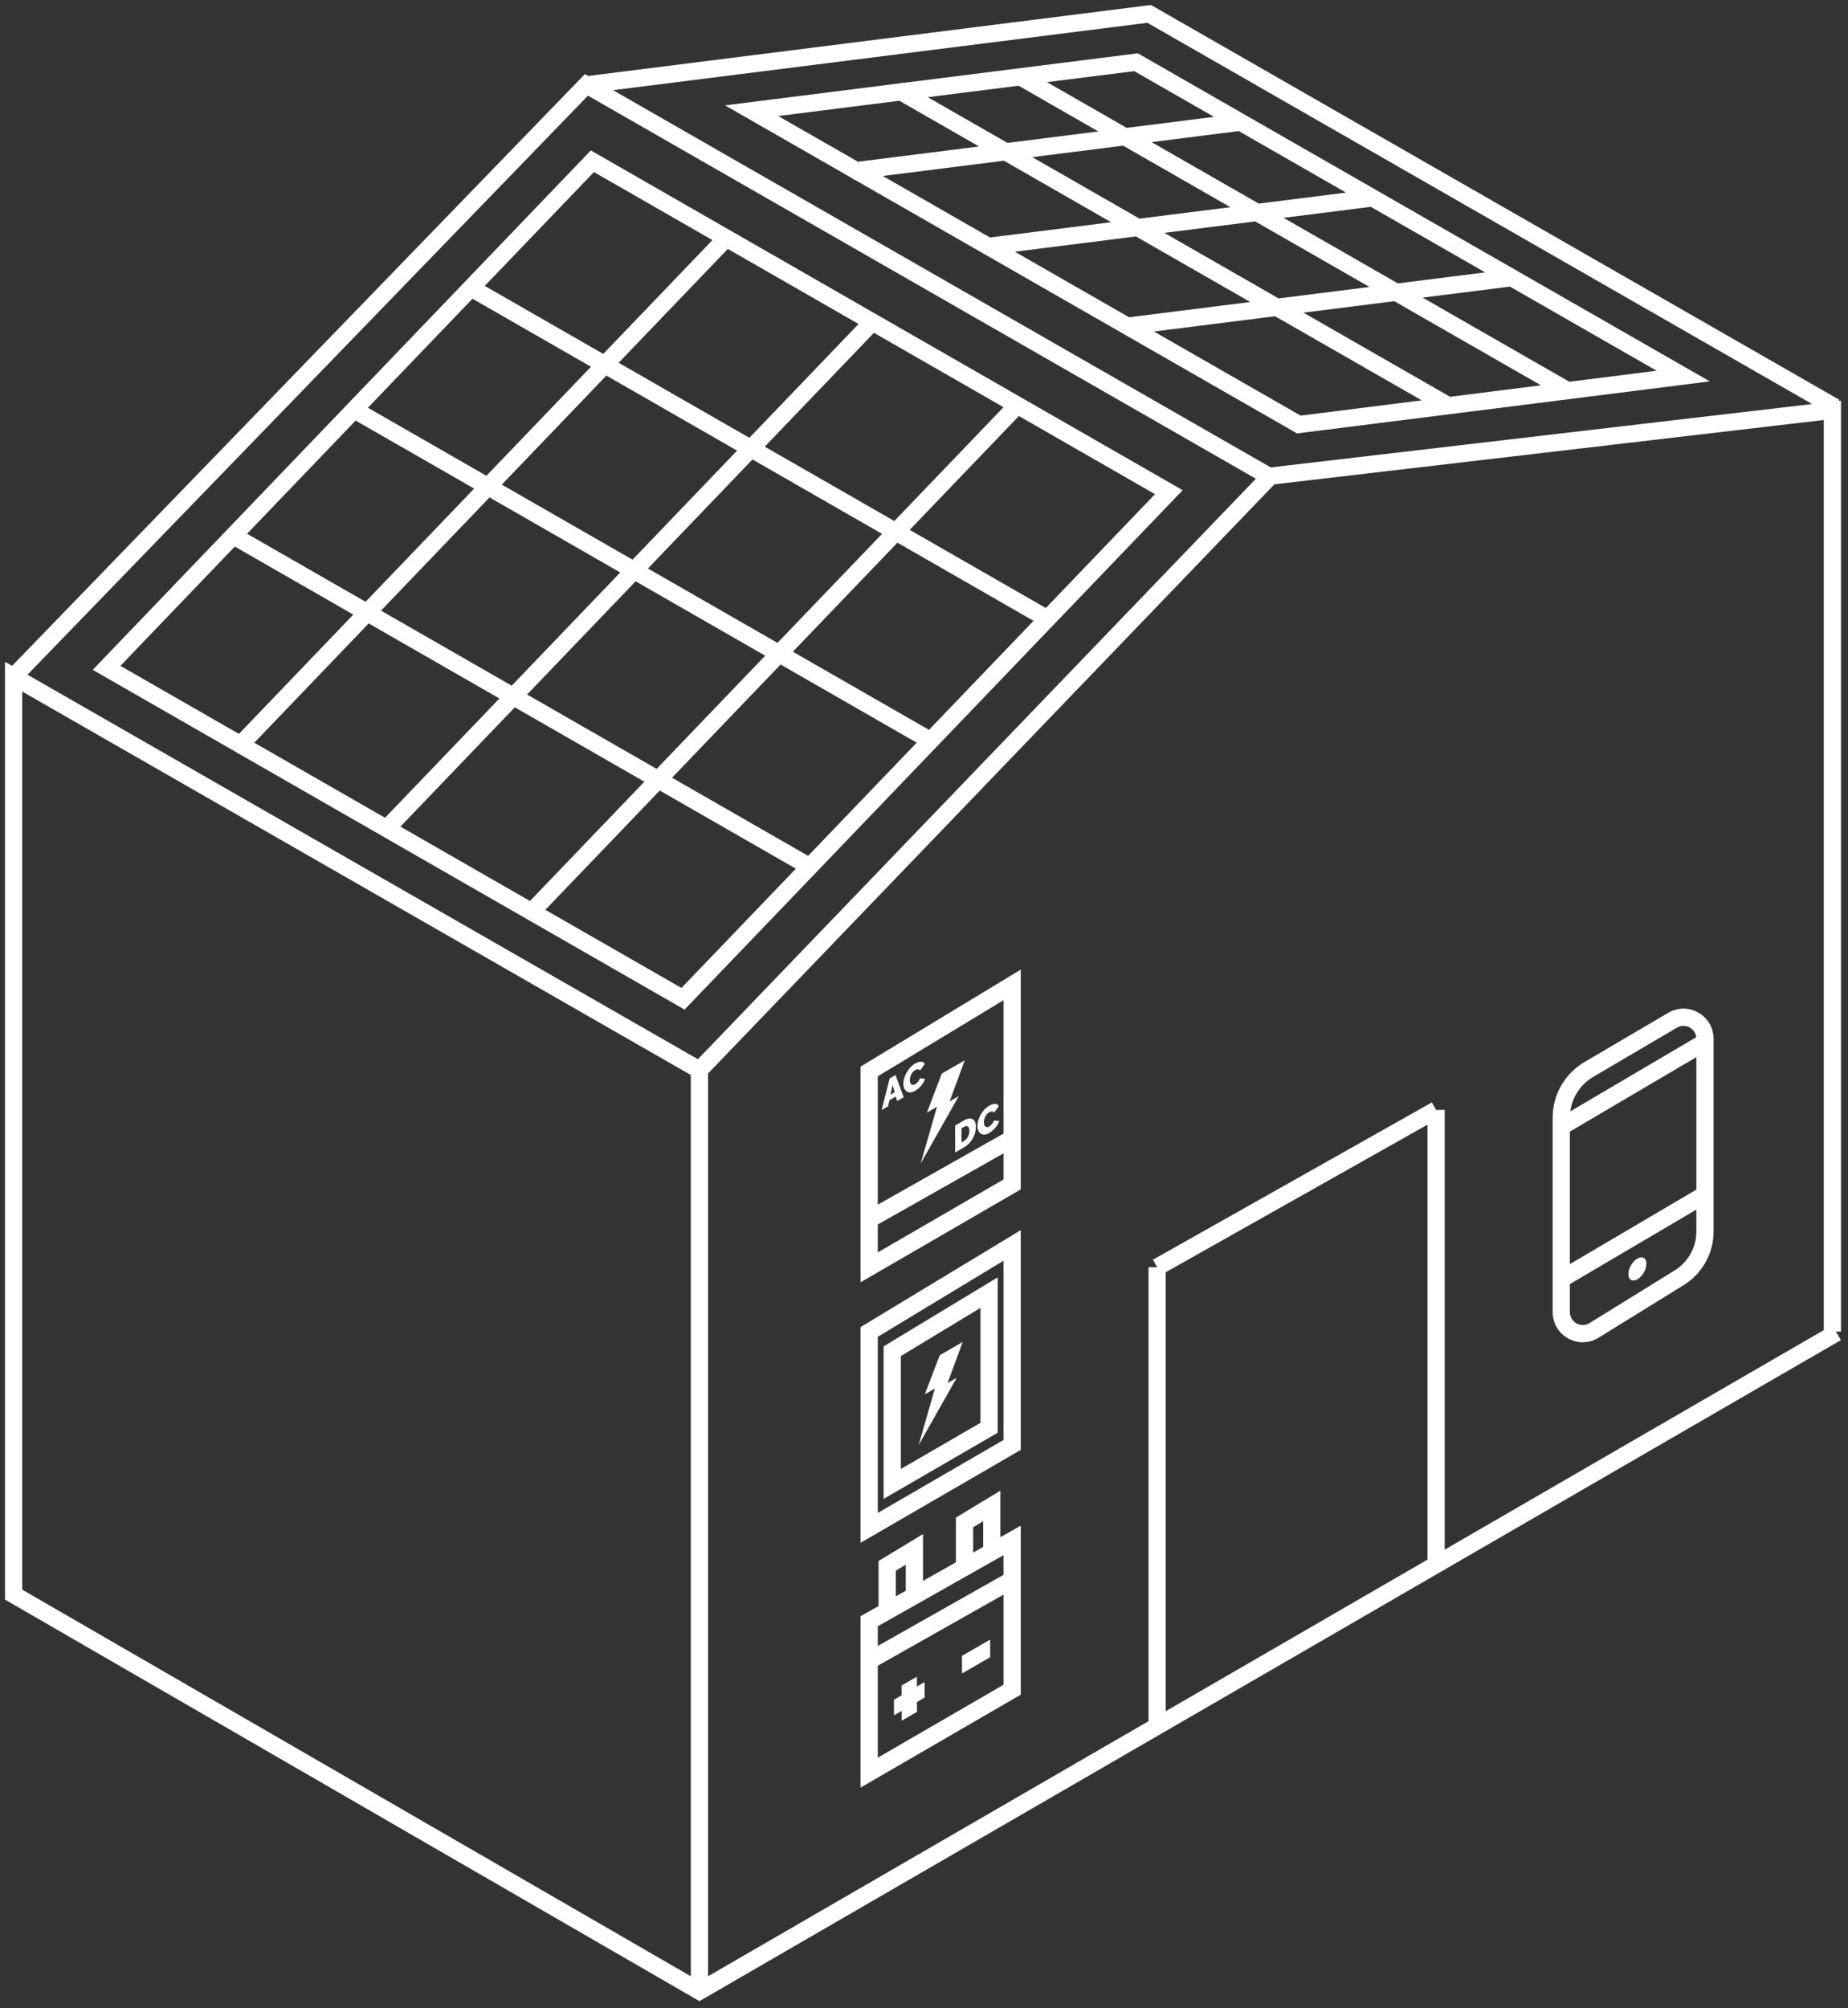<?xml version="1.0" encoding="UTF-8"?>
<svg width="370px" height="402px" viewBox="0 0 370 402" version="1.1" xmlns="http://www.w3.org/2000/svg" xmlns:xlink="http://www.w3.org/1999/xlink">
    <rect x="0" y="0" width="370" height="402" fill="#333333" stroke="none"/>
    <title>Group 34</title>
    <g id="v08" stroke="none" stroke-width="1" fill="none" fill-rule="evenodd">
        <g id="Autoconsum-Residencial" transform="translate(-534, -1676)" fill="#FFFFFF">
            <g id="Group-14" transform="translate(0, 1398)">
                <g id="Group-35" transform="translate(534, 278)">
                    <g id="Group-34" transform="translate(0.237, 0.512)">
                        <path d="M318.899,214.976 L335.553,205.184 C336.36,204.733 337.317,204.741 338.117,205.208 C338.826,205.622 339.281,206.32 339.379,207.118 L314.158,221.969 C314.548,219.059 316.283,216.456 318.899,214.976 L318.899,214.976 Z M314.074,226.02 L339.4,211.107 L339.4,237.63 L314.074,252.543 L314.074,226.02 Z M334.888,253.91 L317.973,264.371 C317.163,264.848 316.193,264.856 315.377,264.389 C314.561,263.922 314.074,263.083 314.074,262.143 L314.074,256.498 L314.095,256.533 L339.4,241.631 L339.4,246.044 C339.4,249.254 337.682,252.261 334.888,253.91 L334.888,253.91 Z M313.667,267.383 C314.602,267.917 315.625,268.185 316.651,268.185 C317.713,268.185 318.778,267.898 319.754,267.322 L336.669,256.862 C340.48,254.615 342.847,250.469 342.847,246.044 L342.847,207.442 C342.847,205.271 341.728,203.323 339.854,202.229 C337.98,201.137 335.734,201.12 333.846,202.188 L317.177,211.989 C313.137,214.274 310.627,218.577 310.627,223.22 L310.627,262.143 C310.627,264.336 311.763,266.295 313.667,267.383 L313.667,267.383 Z" id="Fill-2"></path>
                        <path d="M327.59,251.429 C326.594,252.004 325.788,253.401 325.791,254.546 C325.794,255.694 326.605,256.156 327.601,255.581 C328.6,255.005 329.406,253.608 329.403,252.46 C329.4,251.315 328.588,250.852 327.59,251.429" id="Fill-4"></path>
                        <polygon id="Fill-6" points="184.878 336.214 183.346 337.099 183.34 335.129 180.272 336.901 180.278 338.871 178.746 339.756 178.754 342.868 180.287 341.983 180.292 343.949 183.36 342.178 183.354 340.211 184.887 339.326"></polygon>
                        <polygon id="Fill-8" points="192.363 330.965 192.373 334.488 198.021 331.226 198.011 327.703"></polygon>
                        <path d="M200.685,314.745 L175.51,328.979 L175.51,325.041 L200.685,310.808 L200.685,314.745 Z M175.51,351.347 L175.51,332.941 L200.685,318.707 L200.685,336.747 L175.51,351.347 Z M179.113,313.914 L181.115,312.702 L181.115,317.91 L179.113,319.042 L179.113,313.914 Z M194.605,305.223 L196.607,304.01 L196.607,309.152 L194.605,310.284 L194.605,305.223 Z M200.054,297.894 L191.157,303.279 L191.157,312.233 L184.563,315.962 L184.563,306.585 L175.666,311.97 L175.666,320.992 L172.062,323.029 L172.062,357.332 L204.132,338.734 L204.132,304.898 L200.054,307.204 L200.054,297.894 Z" id="Fill-10"></path>
                        <path d="M200.685,199.711 L200.685,226.41 L175.51,240.644 L175.51,214.947 L200.685,199.711 Z M175.51,250.2 L175.51,244.605 L200.685,230.371 L200.685,235.6 L175.51,250.2 Z M172.062,256.184 L204.132,237.586 L204.132,193.594 L172.062,213.003 L172.062,256.184 Z" id="Fill-12"></path>
                        <polygon id="Fill-14" points="184.103 232.392 191.721 218.918 189.894 219.973 192.927 211.741 188.329 214.396 185.342 222.225 187.362 221.059"></polygon>
                        <path d="M178.476,216.708 L178.894,218.136 L178.044,218.628 L178.476,216.708 Z M177.857,219.721 L179.103,219.001 L179.389,219.89 L180.693,219.137 L179.058,214.697 L177.883,215.375 L176.272,221.69 L177.582,220.934 L177.857,219.721 Z" id="Fill-16"></path>
                        <path d="M181.285,217.968 C181.495,218.11 181.743,218.179 182.032,218.17 C182.322,218.162 182.639,218.058 182.985,217.858 C183.183,217.743 183.387,217.6 183.596,217.423 C183.802,217.25 183.997,217.055 184.181,216.841 C184.362,216.632 184.524,216.405 184.667,216.168 C184.81,215.93 184.917,215.691 184.985,215.452 L183.935,215.34 C183.896,215.482 183.841,215.615 183.776,215.738 C183.707,215.86 183.63,215.974 183.545,216.077 C183.46,216.177 183.369,216.268 183.279,216.342 C183.185,216.418 183.097,216.482 183.009,216.533 C182.841,216.63 182.69,216.679 182.557,216.676 C182.422,216.675 182.31,216.636 182.216,216.56 C182.124,216.48 182.052,216.369 182.005,216.226 C181.955,216.083 181.93,215.918 181.929,215.731 C181.929,215.563 181.95,215.383 181.991,215.192 C182.032,214.997 182.095,214.808 182.182,214.625 C182.267,214.443 182.377,214.269 182.509,214.11 C182.644,213.95 182.803,213.817 182.987,213.71 C183.075,213.659 183.166,213.617 183.26,213.581 C183.356,213.548 183.447,213.53 183.535,213.53 C183.623,213.53 183.703,213.55 183.775,213.594 C183.847,213.642 183.908,213.714 183.952,213.818 L184.929,212.449 C184.766,212.192 184.518,212.051 184.187,212.026 C183.853,212.003 183.462,212.121 183.008,212.384 C182.631,212.601 182.296,212.874 182.002,213.199 C181.708,213.527 181.458,213.877 181.253,214.246 C181.047,214.619 180.891,214.994 180.785,215.375 C180.678,215.756 180.624,216.111 180.625,216.44 C180.626,216.781 180.685,217.086 180.798,217.356 C180.915,217.621 181.078,217.825 181.285,217.968" id="Fill-18"></path>
                        <path d="M193.227,224.91 C193.359,224.903 193.472,224.933 193.56,225.003 C193.652,225.07 193.721,225.176 193.771,225.322 C193.818,225.465 193.843,225.641 193.844,225.846 C193.845,226.049 193.823,226.248 193.777,226.449 C193.731,226.647 193.662,226.835 193.575,227.012 C193.484,227.191 193.374,227.353 193.242,227.499 C193.11,227.647 192.962,227.768 192.794,227.865 L192.28,228.162 L192.272,225.36 L192.786,225.063 C192.948,224.969 193.097,224.916 193.227,224.91 L193.227,224.91 Z M190.983,224.816 L190.999,230.191 L192.798,229.152 C193.153,228.947 193.477,228.693 193.766,228.4 C194.054,228.103 194.304,227.775 194.507,227.424 C194.716,227.069 194.872,226.697 194.983,226.3 C195.095,225.906 195.149,225.504 195.148,225.093 C195.147,224.726 195.097,224.407 194.994,224.14 C194.891,223.873 194.742,223.675 194.543,223.548 C194.344,223.419 194.099,223.368 193.804,223.399 C193.509,223.426 193.168,223.554 192.783,223.776 L190.983,224.816 Z" id="Fill-20"></path>
                        <path d="M196.114,226.411 C196.321,226.554 196.572,226.618 196.858,226.614 C197.147,226.606 197.464,226.502 197.811,226.302 C198.009,226.187 198.213,226.041 198.422,225.867 C198.63,225.689 198.825,225.497 199.007,225.285 C199.188,225.075 199.35,224.849 199.492,224.611 C199.635,224.371 199.742,224.131 199.81,223.896 L198.76,223.78 C198.722,223.926 198.67,224.057 198.601,224.179 C198.533,224.304 198.456,224.415 198.371,224.518 C198.285,224.621 198.197,224.71 198.104,224.786 C198.01,224.862 197.923,224.926 197.835,224.977 C197.667,225.073 197.515,225.123 197.383,225.12 C197.248,225.119 197.135,225.08 197.041,225.001 C196.95,224.924 196.878,224.813 196.831,224.669 C196.781,224.524 196.755,224.361 196.755,224.175 C196.754,224.007 196.776,223.827 196.817,223.632 C196.857,223.441 196.923,223.251 197.008,223.069 C197.093,222.884 197.202,222.712 197.334,222.554 C197.469,222.391 197.629,222.258 197.813,222.151 C197.901,222.1 197.991,222.057 198.085,222.025 C198.182,221.989 198.272,221.971 198.361,221.971 C198.449,221.971 198.529,221.994 198.601,222.038 C198.675,222.081 198.733,222.155 198.777,222.262 L199.757,220.892 C199.591,220.633 199.346,220.493 199.012,220.47 C198.681,220.446 198.288,220.565 197.837,220.826 C197.457,221.045 197.121,221.318 196.828,221.643 C196.534,221.971 196.284,222.318 196.078,222.69 C195.873,223.062 195.717,223.438 195.61,223.819 C195.504,224.197 195.45,224.555 195.45,224.881 C195.452,225.225 195.51,225.53 195.627,225.796 C195.74,226.065 195.904,226.269 196.114,226.411" id="Fill-22"></path>
                        <path d="M175.51,267.097 L200.685,251.861 L200.685,287.749 L175.51,302.349 L175.51,267.097 Z M172.062,308.334 L204.132,289.736 L204.132,245.744 L172.062,265.153 L172.062,308.334 Z" id="Fill-24"></path>
                        <path d="M180.125,270.954 L196.069,261.305 L196.069,284.312 L180.125,293.558 L180.125,270.954 Z M176.678,299.543 L199.516,286.299 L199.516,255.188 L176.678,269.01 L176.678,299.543 Z" id="Fill-26"></path>
                        <polygon id="Fill-28" points="187.913 270.781 184.929 278.608 186.945 277.444 183.687 288.777 191.304 275.303 189.48 276.357 192.511 268.127"></polygon>
                        <path d="M108.953,181.619 L131.856,157.739 L159.107,173.382 L136.204,197.261 L108.953,181.619 Z M46.775,108.902 L70.5,122.521 L47.598,146.4 L23.873,132.781 L46.775,108.902 Z M118.679,33.932 L142.403,47.55 L120.546,70.339 L96.821,56.721 L118.679,33.932 Z M209.153,121.201 L181.902,105.558 L203.76,82.769 L231.01,98.412 L209.153,121.201 Z M156.049,132.514 L183.3,148.157 L161.566,170.818 L134.315,155.175 L156.049,132.514 Z M105.295,138.517 L127.028,115.856 L152.968,130.746 L131.234,153.407 L105.295,138.517 Z M102.835,141.081 L128.775,155.971 L105.872,179.85 L79.933,164.961 L102.835,141.081 Z M99.754,139.313 L76.852,163.192 L50.679,148.168 L73.581,124.289 L99.754,139.313 Z M97.774,99.064 L123.947,114.088 L102.213,136.749 L76.04,121.725 L97.774,99.064 Z M94.693,97.296 L72.959,119.956 L49.234,106.338 L70.968,83.677 L94.693,97.296 Z M97.152,94.731 L73.428,81.113 L94.362,59.286 L118.087,72.904 L97.152,94.731 Z M147.341,89.696 L126.407,111.524 L100.233,96.5 L121.168,74.672 L147.341,89.696 Z M149.801,87.132 L123.627,72.108 L145.485,49.319 L171.658,64.343 L149.801,87.132 Z M152.882,88.9 L174.739,66.111 L200.678,81.001 L178.821,103.79 L152.882,88.9 Z M179.443,108.123 L206.694,123.765 L185.759,145.593 L158.508,129.95 L179.443,108.123 Z M155.427,128.182 L129.488,113.292 L150.422,91.465 L176.362,106.354 L155.427,128.182 Z M236.551,97.616 L119.226,30.27 L118.057,29.599 L18.332,133.577 L135.658,200.923 L136.827,201.593 L236.551,97.616 Z" id="Fill-30"></path>
                        <path d="M203.705,16.647 L219.667,25.8 L201.471,28.094 L185.509,18.941 L203.705,16.647 Z M242.82,22.881 L225.348,25.084 L209.386,15.93 L226.86,13.727 C229.097,15.011 234.937,18.36 242.82,22.881 L242.82,22.881 Z M313.973,75.906 L284.607,59.066 L302.077,56.864 C314.742,64.126 325.64,70.376 331.443,73.704 L313.973,75.906 Z M260.168,82.689 C256.918,80.826 245.314,74.172 230.801,65.849 L255.048,62.792 L284.414,79.632 L260.182,82.687 L260.168,82.689 Z M202.949,49.878 L227.198,46.821 L250.08,59.943 L225.832,63 C220.734,60.077 215.373,57.003 209.96,53.898 C207.627,52.561 205.285,51.218 202.949,49.878 L202.949,49.878 Z M246.106,40.962 L227.91,43.256 L206.439,30.943 L224.635,28.649 L246.106,40.962 Z M251.788,40.246 L230.316,27.933 L247.789,25.73 C254.203,29.409 261.572,33.635 269.259,38.043 L251.788,40.246 Z M256.756,43.095 L274.227,40.892 C281.882,45.282 289.709,49.77 297.109,54.014 L279.638,56.217 L256.756,43.095 Z M278.925,59.782 L308.291,76.622 L290.095,78.916 L260.73,62.076 L278.925,59.782 Z M255.761,59.227 L232.879,46.105 L251.075,43.811 L273.957,56.933 L255.761,59.227 Z M200.758,31.659 L222.229,43.972 L197.981,47.029 C190.428,42.698 183.078,38.483 176.509,34.717 L200.758,31.659 Z M179.828,19.657 L195.789,28.81 L171.541,31.867 C164.852,28.032 159.277,24.835 155.579,22.714 L179.828,19.657 Z M180.258,16.127 L144.926,20.582 L149.396,23.144 C151.317,24.245 159.487,28.93 170.572,35.286 L170.594,35.462 L170.827,35.433 C181.599,41.61 195.077,49.339 208.246,56.89 C232.458,70.774 255.616,84.054 258.953,85.968 L259.453,86.254 L342.094,75.836 L337.626,73.274 C337.626,73.274 236.082,15.043 228.075,10.449 L227.574,10.162 L180.541,16.092 L180.344,15.979 L180.258,16.127 Z" id="Fill-32"></path>
                        <path d="M230.211,0.487 L117.536,14.693 L116.874,14.312 L2.182,132.783 L0.763,131.969 L0.763,319.699 L138.94,399.587 L139.803,400.086 L288.847,313.784 L289.017,313.784 L289.017,313.686 L368.341,267.754 L367.344,266.032 L368.359,266.032 L368.359,79.689 L367.898,79.743 L368.027,79.519 L230.712,0.774 L230.211,0.487 Z M122.504,17.542 L229.497,4.053 L362.574,80.367 L254.188,93.057 L122.504,17.542 Z M5.267,134.552 L117.485,18.638 L251.209,95.323 L139.492,211.524 L5.267,134.552 Z M141.526,214.384 L254.914,96.444 L364.912,83.565 L364.912,265.755 L289.017,309.701 L289.017,221.675 L287.294,221.675 L286.447,220.173 L230.595,251.66 L231.442,253.162 L229.718,253.162 L229.718,344.037 L141.526,395.104 L141.526,214.384 Z M4.211,317.709 L4.211,137.921 L138.078,214.688 L138.078,395.106 L4.211,317.709 Z M233.165,254.169 L285.57,224.626 L285.57,311.697 L233.165,342.041 L233.165,254.169 Z" id="Fill-1"></path>
                    </g>
                </g>
            </g>
        </g>
    </g>
</svg>